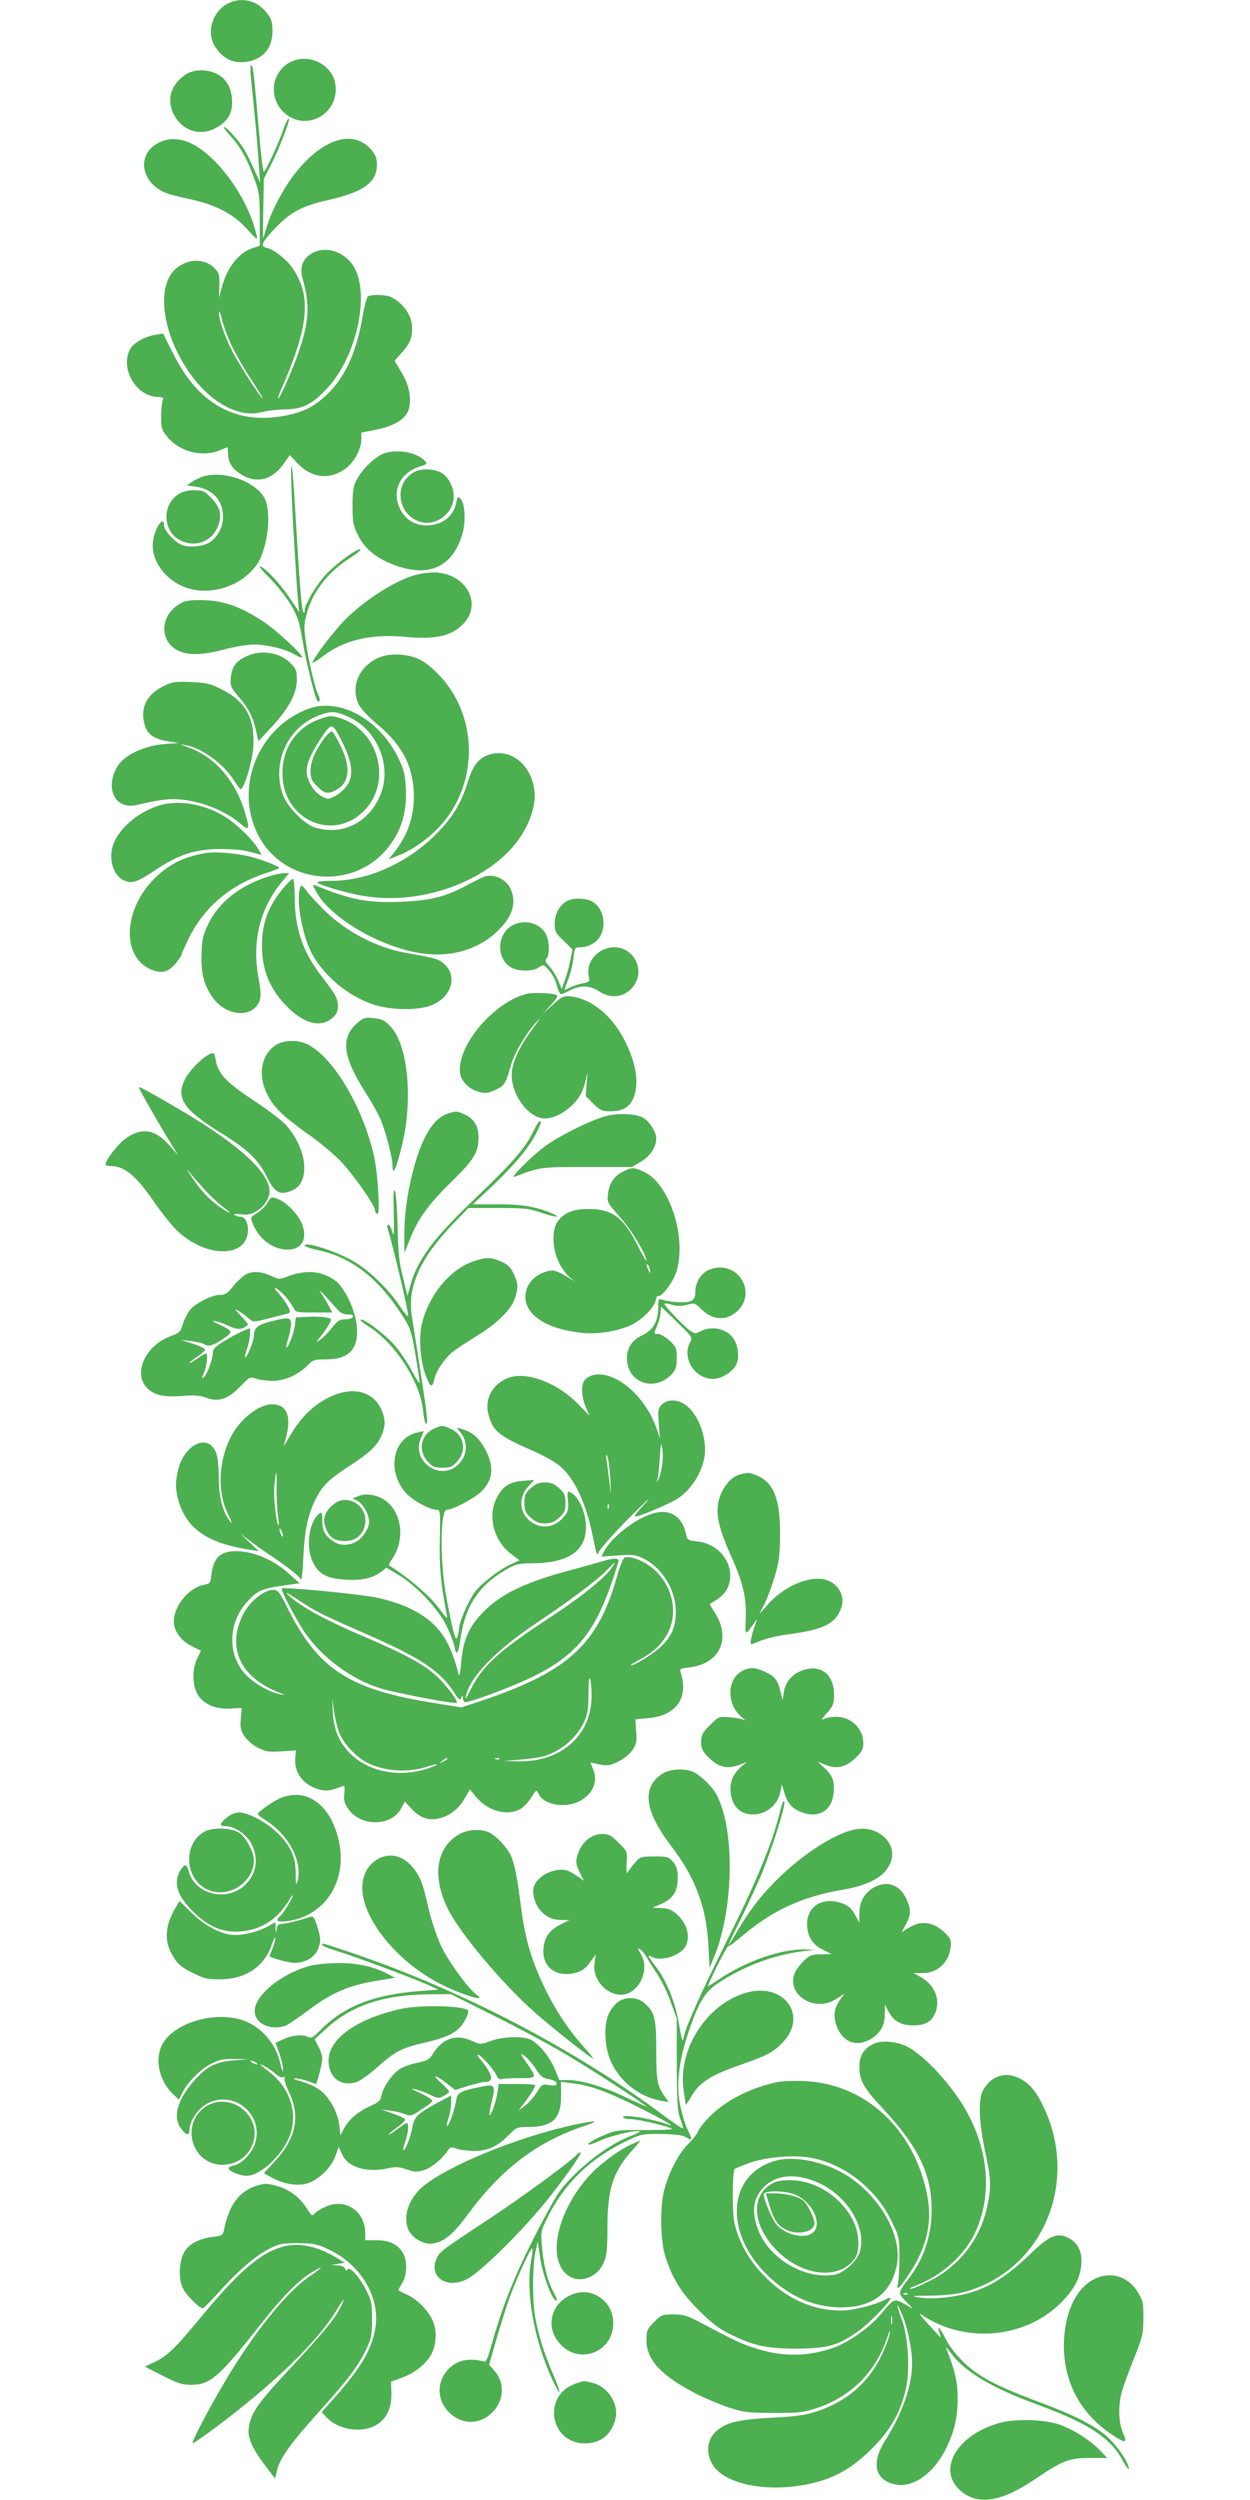 <?xml version="1.0" standalone="no"?>
<!DOCTYPE svg PUBLIC "-//W3C//DTD SVG 20010904//EN"
 "http://www.w3.org/TR/2001/REC-SVG-20010904/DTD/svg10.dtd">
<svg version="1.0" xmlns="http://www.w3.org/2000/svg"
 width="640pt" height="1280pt" viewBox="0 0 640 1280"
 preserveAspectRatio="xMidYMid meet">
<g transform="translate(0,1280) scale(0.1,-0.1)"
fill="#4caf50" stroke="none">
<path d="M1175 12786 c-86 -38 -123 -152 -72 -227 39 -58 84 -81 145 -77 92 8
147 66 147 157 0 48 -5 64 -29 95 -46 61 -123 82 -191 52z"/>
<path d="M1495 12486 c-101 -44 -125 -178 -46 -257 112 -113 296 -12 267 146
-18 94 -131 151 -221 111z"/>
<path d="M1284 12410 c4 -36 13 -130 21 -210 8 -80 17 -188 20 -240 l7 -95
-35 76 c-18 42 -44 92 -57 110 -31 45 -82 99 -93 99 -5 0 8 -19 30 -43 53 -57
87 -118 123 -216 28 -75 30 -92 30 -216 l0 -133 -35 -12 c-73 -24 -131 -97
-159 -200 l-15 -55 2 62 c2 52 -1 65 -22 87 -50 53 -132 55 -196 4 -109 -86
-77 -337 69 -542 107 -150 251 -227 366 -196 25 7 79 13 120 14 91 1 141 27
218 111 153 167 219 492 129 627 -51 74 -145 101 -213 59 -46 -28 -61 -72 -44
-130 37 -133 33 -216 -20 -371 -29 -86 -97 -240 -105 -240 -3 0 2 17 11 38
145 328 161 484 62 629 -29 43 -98 98 -132 104 -34 7 -28 24 33 90 83 91 144
124 282 155 181 41 249 90 249 182 0 29 -7 49 -27 73 -92 109 -247 63 -390
-116 -60 -75 -124 -196 -149 -282 -9 -29 -16 -53 -17 -53 -1 0 -1 69 1 152 l3
153 40 78 c33 64 89 206 89 226 0 15 -19 -19 -30 -54 -17 -54 -91 -215 -99
-215 -4 0 -12 62 -19 138 -30 345 -35 398 -44 407 -6 6 -7 -14 -4 -55z m-100
-1376 c20 -41 64 -120 100 -174 36 -55 64 -100 61 -100 -9 0 -123 177 -155
240 -41 81 -70 165 -69 199 0 15 7 2 15 -32 7 -32 29 -91 48 -133z"/>
<path d="M950 12418 c-76 -52 -98 -125 -61 -202 41 -83 131 -115 211 -74 66
34 93 79 88 149 -5 65 -32 109 -82 133 -50 23 -116 21 -156 -6z"/>
<path d="M812 12069 c-116 -59 -92 -208 43 -259 15 -6 68 -19 118 -30 132 -28
223 -76 292 -153 51 -56 56 -59 49 -32 -30 130 -109 271 -210 375 -105 109
-205 143 -292 99z"/>
<path d="M1884 11282 c-6 -4 -19 -51 -28 -105 -31 -181 -91 -313 -185 -400
-60 -57 -115 -85 -200 -103 -254 -53 -451 51 -581 309 l-55 109 -38 -6 c-57
-9 -115 -42 -132 -76 -50 -97 31 -238 140 -242 29 -1 34 -4 28 -17 -4 -9 -8
-46 -8 -83 0 -59 3 -70 31 -104 62 -77 179 -107 271 -69 19 8 36 15 38 15 1 0
2 -17 3 -37 2 -48 27 -82 83 -111 72 -37 147 -14 201 63 l32 45 42 -45 c71
-73 163 -83 242 -25 45 32 82 101 82 151 l0 34 66 13 c109 21 169 60 180 119
10 54 -4 117 -41 178 l-35 58 35 39 c43 47 55 76 55 129 0 62 -43 125 -107
158 -24 12 -102 15 -119 3z"/>
<path d="M1952 10472 c-45 -24 -100 -79 -125 -127 -18 -33 -22 -57 -22 -135 0
-85 3 -101 29 -153 36 -70 97 -119 194 -153 169 -60 285 -7 337 154 21 63 17
164 -7 188 -14 14 -16 12 -22 -19 -13 -71 -73 -117 -152 -117 -59 0 -108 29
-134 81 -48 92 -3 189 101 221 32 9 37 14 27 25 -41 50 -163 69 -226 35z"/>
<path d="M1501 10108 c10 -167 20 -334 24 -373 l7 -69 -51 75 c-49 74 -130
159 -151 159 -6 0 18 -28 53 -62 35 -35 82 -95 106 -134 36 -62 44 -87 61
-190 18 -107 64 -291 75 -303 11 -11 16 9 7 26 -17 30 -51 172 -65 270 -12 80
-11 97 3 150 31 114 109 215 225 288 31 20 54 39 51 42 -10 10 -118 -67 -171
-122 -51 -52 -115 -158 -115 -191 -1 -16 -2 -16 -9 -4 -5 8 -16 134 -25 280
-26 435 -28 460 -35 460 -3 0 1 -136 10 -302z"/>
<path d="M2123 10384 c-109 -55 -91 -220 29 -256 81 -24 171 44 171 131 0 45
-25 95 -58 117 -37 24 -104 28 -142 8z"/>
<path d="M1039 10360 c-14 -4 -39 -16 -54 -26 l-29 -19 47 -7 c86 -12 139 -71
139 -154 0 -50 -24 -97 -63 -127 -34 -25 -109 -33 -149 -17 -37 16 -90 74 -90
100 0 54 -45 -8 -56 -77 -14 -91 49 -189 149 -234 110 -49 258 -19 348 71 39
39 52 62 70 121 27 89 30 197 7 251 -39 89 -208 152 -319 118z"/>
<path d="M913 10269 c-85 -54 -80 -189 9 -235 73 -38 158 -10 190 63 27 61 18
105 -32 155 -33 34 -43 38 -86 38 -32 0 -60 -7 -81 -21z"/>
<path d="M2138 9859 c-103 -24 -269 -128 -374 -235 -60 -61 -164 -199 -164
-218 0 -3 24 12 53 34 110 84 248 116 426 99 153 -14 233 4 294 68 102 108 5
266 -159 262 -22 -1 -56 -5 -76 -10z"/>
<path d="M935 9716 c-113 -52 -127 -194 -25 -246 53 -27 123 -25 239 5 52 14
120 25 151 25 66 0 162 -23 209 -51 18 -11 35 -18 38 -16 9 10 -132 141 -201
186 -113 74 -195 103 -296 108 -59 2 -94 -1 -115 -11z"/>
<path d="M1265 9441 c-57 -26 -77 -53 -83 -109 -4 -45 -1 -51 37 -96 52 -59
78 -110 92 -178 l12 -53 66 71 c88 94 131 174 131 244 0 45 -4 56 -33 85 -55
55 -148 70 -222 36z"/>
<path d="M1935 9431 c-99 -46 -141 -148 -98 -238 9 -19 50 -64 92 -99 125
-104 180 -204 189 -340 7 -121 -25 -223 -99 -317 l-30 -37 51 20 c74 29 160
91 218 156 197 221 189 568 -17 775 -48 47 -80 70 -115 82 -65 22 -141 21
-191 -2z"/>
<path d="M832 9284 c-82 -41 -115 -110 -92 -193 13 -50 49 -76 124 -87 l51 -8
-76 -6 c-99 -8 -198 -54 -235 -110 -53 -80 -38 -177 32 -200 25 -9 46 -7 94 5
34 9 90 19 124 22 119 11 279 -42 374 -122 49 -42 53 -34 26 56 -49 166 -159
289 -297 335 -39 13 -39 14 -7 9 81 -13 198 -98 250 -184 14 -22 28 -41 32
-41 18 0 60 140 65 216 9 146 -40 235 -165 296 -58 29 -78 33 -157 36 -81 3
-95 1 -143 -24z"/>
<path d="M1582 9172 c-256 -92 -383 -397 -264 -640 131 -268 508 -298 682 -54
59 81 83 171 78 282 -4 77 -9 98 -41 164 -97 194 -297 304 -455 248z m208 -45
c141 -66 215 -244 161 -388 -55 -146 -193 -219 -335 -177 -58 17 -147 108
-169 172 -57 168 31 351 196 407 57 20 80 17 147 -14z"/>
<path d="M1644 9121 c-124 -42 -198 -147 -198 -281 0 -238 261 -355 421 -188
143 149 70 413 -131 473 -37 11 -50 11 -92 -4z m111 -126 c49 -99 56 -167 23
-215 -13 -19 -40 -44 -61 -55 -36 -19 -37 -19 -70 -2 -41 22 -77 82 -77 128 0
42 26 100 80 179 49 72 52 72 105 -35z"/>
<path d="M1659 9018 c-46 -63 -69 -117 -69 -166 0 -37 6 -50 34 -78 38 -38 54
-41 95 -20 70 37 79 113 27 223 -19 39 -39 74 -45 77 -6 4 -25 -13 -42 -36z"/>
<path d="M2510 8938 c-57 -16 -87 -53 -115 -142 -32 -103 -70 -169 -145 -249
-149 -159 -359 -257 -554 -257 -48 0 -76 -4 -71 -9 18 -16 169 -59 254 -71
299 -44 643 90 786 306 51 76 78 164 72 230 -13 134 -117 222 -227 192z"/>
<path d="M815 8676 c-98 -31 -187 -101 -226 -178 -38 -75 -18 -172 42 -204 42
-21 68 -13 167 53 117 78 201 105 327 106 62 0 122 -5 158 -15 l57 -16 -17 30
c-26 44 -101 119 -157 157 -104 72 -249 99 -351 67z"/>
<path d="M1065 8434 c-114 -16 -200 -57 -275 -133 -156 -156 -169 -391 -25
-461 58 -28 95 -20 135 28 16 20 30 40 30 45 0 4 16 41 35 80 80 163 215 278
398 337 37 12 67 24 67 26 0 8 -90 43 -148 58 -64 16 -171 26 -217 20z"/>
<path d="M1370 8311 c-142 -46 -249 -130 -302 -239 -28 -57 -34 -79 -36 -154
-4 -100 12 -163 59 -228 56 -77 160 -101 214 -50 32 30 36 63 19 150 -35 187
6 358 118 493 l39 47 -28 -1 c-15 0 -53 -8 -83 -18z"/>
<path d="M2485 8313 c-11 -3 -51 -22 -90 -43 -111 -61 -191 -81 -340 -87 -170
-7 -256 9 -439 83 -18 7 -17 4 5 -35 74 -133 328 -281 536 -312 147 -22 286
17 384 108 81 75 105 145 75 218 -21 50 -80 81 -131 68z"/>
<path d="M1455 8258 c-87 -102 -119 -196 -113 -327 5 -108 43 -195 119 -276
89 -94 178 -120 238 -69 24 20 31 34 31 62 0 40 -10 58 -84 154 -96 125 -136
243 -137 401 0 53 -4 97 -9 97 -5 0 -25 -19 -45 -42z"/>
<path d="M1537 8256 c-23 -60 10 -245 60 -339 63 -114 183 -215 311 -259 98
-33 247 -33 315 1 89 44 117 140 57 200 -30 30 -46 35 -200 62 -149 26 -304
106 -415 214 -39 39 -83 85 -96 104 -22 30 -26 32 -32 17z"/>
<path d="M2902 8186 c-37 -20 -62 -66 -62 -115 0 -40 5 -49 46 -88 l45 -44
-11 -57 c-6 -31 -19 -77 -28 -101 l-16 -44 -19 44 c-10 24 -30 56 -45 72 -20
21 -23 30 -14 39 18 18 15 96 -5 129 -39 66 -140 77 -196 21 -56 -57 -45 -162
23 -197 39 -20 110 -19 139 2 23 16 25 15 52 -15 16 -18 34 -52 40 -77 6 -25
16 -45 21 -45 5 0 26 9 48 20 53 27 101 25 146 -5 69 -47 152 -27 189 45 42
81 -19 180 -109 180 -81 0 -146 -71 -132 -145 6 -31 5 -33 -31 -40 -20 -4 -50
-13 -65 -21 -15 -8 -28 -13 -28 -12 0 2 9 27 20 55 11 29 23 77 26 108 6 53 8
55 36 55 41 0 85 25 103 60 32 62 11 146 -45 175 -35 18 -97 19 -128 1z"/>
<path d="M2695 7711 c-174 -45 -365 -278 -338 -413 8 -38 48 -76 94 -88 33 -9
47 -8 84 9 47 21 54 32 79 121 18 65 73 160 127 221 31 35 28 29 -12 -26 -73
-98 -109 -178 -109 -240 0 -97 76 -206 154 -220 63 -12 162 50 202 128 9 16
20 51 25 76 7 39 8 36 3 -22 l-5 -69 39 -39 c35 -34 45 -39 86 -39 64 0 100
21 120 70 30 76 13 181 -50 301 -64 122 -168 205 -269 217 -41 4 -47 1 -97
-44 l-53 -48 43 46 c29 30 40 48 32 53 -18 11 -121 15 -155 6z"/>
<path d="M1827 7560 c-84 -74 -72 -172 44 -353 28 -43 62 -103 75 -133 28 -64
64 -200 64 -246 1 -50 17 -16 46 99 60 236 34 520 -55 615 -32 35 -45 41 -88
45 -45 5 -53 2 -86 -27z"/>
<path d="M1410 7448 c-102 -70 -90 -230 25 -342 25 -25 88 -75 140 -111 52
-36 125 -96 162 -133 63 -63 183 -232 183 -259 0 -6 5 -15 12 -19 15 -10 4
197 -16 291 -54 249 -206 508 -338 576 -52 27 -126 25 -168 -3z"/>
<path d="M1065 7398 c-36 -19 -96 -82 -116 -120 -51 -100 -12 -159 189 -283
132 -82 185 -133 228 -220 41 -83 67 -97 130 -70 95 40 78 213 -33 336 -20 22
-94 79 -165 125 -138 91 -182 137 -193 204 -7 43 -10 45 -40 28z"/>
<path d="M710 7234 c0 -7 99 -181 153 -269 l49 -80 -46 52 c-74 83 -142 92
-225 32 -37 -26 -101 -110 -101 -131 0 -4 11 -8 25 -8 72 0 130 -47 224 -184
40 -58 95 -126 122 -151 114 -107 278 -135 338 -58 35 43 23 133 -17 133 -9 0
-23 4 -31 9 -8 5 4 7 32 4 36 -4 53 -1 82 17 38 23 65 65 65 100 0 95 -152
236 -440 407 -128 76 -230 133 -230 127z m345 -533 c28 -30 68 -67 89 -82 51
-38 37 -37 -17 0 -54 37 -106 93 -146 156 -29 44 -29 46 -4 15 15 -19 51 -59
78 -89z"/>
<path d="M2295 7099 c-74 -21 -135 -120 -179 -289 -32 -124 -46 -230 -46 -338
l1 -87 28 71 c41 104 94 177 213 294 116 113 138 151 138 228 0 58 -25 97 -76
118 -37 16 -37 16 -79 3z"/>
<path d="M3100 7085 c-77 -21 -232 -98 -304 -150 -69 -49 -192 -172 -161 -160
130 50 130 50 370 50 l230 0 46 27 c48 28 79 75 79 120 0 30 -32 83 -64 103
-35 23 -130 28 -196 10z"/>
<path d="M2728 7002 c-38 -79 -111 -163 -289 -332 -219 -208 -303 -320 -339
-455 l-14 -50 -23 95 c-19 75 -25 128 -27 255 -2 88 -8 171 -13 185 -8 18 -10
-11 -7 -110 3 -108 1 -128 -7 -97 -6 20 -15 37 -21 37 -5 0 -7 -8 -4 -17 31
-102 106 -422 106 -450 0 -8 -19 13 -42 48 -63 95 -172 198 -254 240 -94 50
-234 92 -234 72 0 -5 28 -15 61 -22 175 -36 313 -141 438 -335 41 -63 47 -79
68 -200 12 -72 22 -138 22 -146 0 -8 -18 19 -40 61 -22 42 -62 101 -90 133
-52 58 -162 140 -173 129 -3 -3 16 -19 42 -35 136 -86 263 -282 278 -431 4
-37 11 -67 16 -67 11 0 5 47 -34 300 -17 107 -35 222 -40 255 -22 148 44 294
211 468 l79 82 154 0 c138 0 160 -3 226 -26 74 -26 103 -23 35 4 -81 31 -150
42 -270 41 l-122 0 99 93 c112 106 188 197 225 270 27 54 29 63 18 62 -5 0
-20 -26 -35 -57z"/>
<path d="M3191 6802 c-47 -23 -72 -61 -78 -114 -5 -44 -3 -47 60 -118 57 -62
138 -196 137 -226 0 -5 -18 25 -39 67 -76 154 -134 199 -257 199 -79 0 -126
-19 -158 -63 -32 -43 -29 -145 7 -213 14 -29 39 -62 54 -74 l28 -22 -30 18
c-62 37 -80 43 -105 37 -73 -17 -120 -69 -120 -133 0 -96 115 -168 297 -185
78 -8 188 12 251 44 53 27 112 88 119 123 3 15 9 26 13 23 16 -10 79 75 94
126 53 177 -38 451 -168 510 -51 23 -63 23 -105 1z m138 -512 c0 -10 -3 -8 -9
5 -12 27 -12 43 0 25 5 -8 9 -22 9 -30z"/>
<path d="M1368 6640 c-9 -17 -33 -39 -52 -51 -32 -19 -34 -23 -25 -47 29 -77
93 -131 164 -139 87 -10 126 51 88 138 -21 46 -78 104 -120 120 -34 13 -36 12
-55 -21z"/>
<path d="M2424 6342 c-121 -42 -229 -173 -264 -321 -17 -71 -8 -190 20 -264
23 -61 34 -66 44 -17 8 40 56 110 98 142 18 14 74 50 125 82 103 63 174 135
191 194 16 53 15 70 -8 120 -15 33 -29 47 -62 62 -53 24 -79 24 -144 2z"/>
<path d="M3619 6293 c-36 -22 -59 -64 -59 -107 0 -26 -6 -38 -21 -47 -22 -11
-101 -8 -146 6 -22 7 -23 4 -23 -41 -1 -72 -26 -114 -82 -141 -53 -25 -78 -63
-78 -118 0 -125 142 -175 230 -80 20 22 25 37 25 82 0 50 -3 57 -37 89 -21 19
-47 34 -58 34 -24 0 -24 -1 -5 43 8 19 16 49 17 66 1 17 2 31 3 31 0 0 37 -35
81 -79 77 -74 81 -79 68 -102 -45 -81 22 -189 117 -189 42 0 97 34 117 70 22
42 10 117 -25 152 -38 38 -104 48 -152 24 -30 -16 -33 -16 -59 2 -34 25 -136
132 -130 137 2 3 21 0 41 -6 25 -7 49 -7 76 1 37 10 40 9 73 -24 58 -58 132
-60 187 -5 82 81 23 219 -93 219 -23 0 -53 -8 -67 -17z"/>
<path d="M1254 6272 c-17 -11 -45 -38 -63 -61 -26 -33 -39 -41 -65 -41 -44 0
-131 -45 -157 -82 -12 -16 -27 -48 -34 -70 -10 -36 -17 -43 -63 -60 -134 -50
-196 -201 -111 -272 38 -32 82 -40 178 -33 57 5 87 2 119 -10 61 -23 110 -6
173 59 46 48 49 50 80 39 18 -6 57 -11 88 -11 61 0 134 34 180 84 22 23 32 26
90 26 118 0 168 53 158 168 -6 80 -61 198 -109 234 -69 52 -154 59 -249 21
-36 -14 -42 -14 -75 2 -57 27 -104 29 -140 7z m211 -114 c15 -18 32 -43 38
-55 10 -22 16 -23 104 -23 l94 0 -17 33 c-9 17 -28 48 -41 67 -23 32 20 -11
87 -87 12 -15 31 -23 50 -23 21 0 30 -4 27 -12 -2 -7 -20 -13 -39 -13 -30 0
-40 -7 -69 -44 -19 -24 -45 -51 -59 -60 -25 -16 -25 -16 3 18 15 18 34 46 42
62 15 28 15 28 -17 34 -18 3 -60 5 -93 3 l-60 -3 -6 -46 c-6 -41 -33 -109 -43
-109 -2 0 2 21 10 47 8 25 14 59 14 75 0 34 -13 35 -104 12 -66 -17 -86 -33
-86 -73 0 -27 -37 -117 -45 -110 -2 3 2 23 10 44 8 22 14 55 15 73 l0 32 -36
-15 c-20 -8 -63 -31 -95 -51 -44 -26 -59 -41 -59 -58 0 -32 -29 -113 -46 -127
-12 -10 -12 -6 1 24 15 36 21 97 9 97 -3 0 -18 -8 -32 -18 -37 -26 -52 -34
-52 -29 0 2 18 16 40 31 22 14 40 31 40 36 0 5 -28 19 -62 30 l-63 20 50 -6
c28 -3 58 -10 67 -15 28 -15 47 -10 99 25 55 37 55 40 -22 76 -34 17 -37 20
-14 15 17 -3 49 -15 72 -26 40 -19 64 -17 92 8 3 2 -13 22 -35 45 -36 39 -37
40 -9 24 17 -10 39 -27 51 -38 20 -18 22 -18 105 3 46 12 90 23 97 25 17 5 -6
49 -51 101 -24 27 -27 34 -11 25 12 -6 34 -26 49 -44z"/>
<path d="M3035 5759 c-16 -5 -36 -16 -42 -26 -19 -25 -16 -85 6 -137 l20 -45
-63 64 c-98 100 -246 159 -338 135 -89 -24 -140 -108 -117 -192 22 -85 53
-110 218 -182 56 -24 121 -60 144 -79 80 -66 139 -193 176 -382 14 -71 19 -85
25 -65 4 14 67 86 139 160 118 119 154 150 73 63 -16 -18 -28 -35 -25 -37 7
-7 156 55 212 87 81 48 147 161 147 253 0 94 -45 195 -106 235 -39 25 -88 25
-115 -2 -20 -20 -21 -29 -16 -98 l6 -76 -17 50 c-58 170 -217 303 -327 274z
m354 -466 c-4 -29 -13 -61 -19 -70 -10 -16 -11 -16 -4 2 4 11 9 61 12 110 5
76 7 84 13 50 4 -22 3 -64 -2 -92z m-264 -67 c4 -89 4 -89 -4 -20 -5 39 -11
90 -15 115 -5 35 -4 39 4 20 6 -13 12 -65 15 -115z m-8 -148 c-3 -8 -6 -5 -6
6 -1 11 2 17 5 13 3 -3 4 -12 1 -19z"/>
<path d="M1721 5661 c-100 -37 -177 -108 -242 -222 -17 -30 -28 -45 -25 -35
44 135 22 206 -62 206 -67 0 -165 -77 -210 -167 -64 -124 -70 -283 -15 -394
19 -38 24 -55 13 -41 -39 47 -60 127 -60 228 0 60 -5 107 -15 129 -41 99 -164
39 -194 -95 -14 -62 -13 -98 4 -157 42 -142 150 -215 365 -248 l45 -7 -61 58
c-33 33 -42 43 -20 23 23 -20 95 -73 162 -117 66 -45 125 -92 131 -104 7 -17
11 9 16 107 7 141 23 219 63 299 35 70 64 99 174 171 107 70 142 104 164 157
21 49 20 84 -3 134 -38 83 -128 112 -230 75z m-305 -483 c0 -46 3 -108 7 -138
5 -30 6 -52 3 -50 -13 13 -27 151 -21 208 4 34 8 62 10 62 2 0 2 -37 1 -82z
m33 -243 c0 -5 -4 -3 -9 5 -5 8 -9 22 -9 30 0 16 17 -16 18 -35z"/>
<path d="M2224 5486 c-69 -30 -86 -111 -35 -168 25 -28 36 -33 76 -33 40 0 51
5 76 33 52 58 34 138 -37 168 -40 17 -41 17 -80 0z"/>
<path d="M2352 5473 c49 -54 43 -130 -13 -178 -93 -77 -232 27 -185 139 l16
39 -31 -7 c-130 -26 -162 -203 -56 -315 34 -36 119 -81 152 -81 19 0 20 -6 17
-150 -4 -138 5 -228 34 -380 7 -34 5 -33 -39 26 -42 57 -131 136 -217 194 -19
13 -37 25 -39 26 -2 2 6 15 16 31 67 96 53 234 -31 298 -41 31 -98 42 -141 25
l-30 -12 26 -13 c29 -16 59 -70 59 -107 0 -33 -34 -85 -69 -103 -40 -20 -80
-19 -114 3 -43 29 -56 53 -57 106 0 44 -2 47 -17 35 -53 -45 -69 -173 -30
-249 30 -61 71 -82 167 -88 83 -5 136 7 182 41 l27 20 57 -34 c92 -54 204
-172 247 -257 20 -40 39 -89 43 -108 11 -58 20 -46 33 43 23 159 92 264 226
343 54 32 65 35 144 36 181 2 271 63 271 185 0 74 -36 156 -79 178 -16 9 -17
5 -13 -43 4 -45 1 -56 -22 -83 -35 -42 -85 -58 -131 -43 -87 29 -113 127 -53
196 l33 37 -58 -5 c-70 -6 -104 -28 -134 -88 -48 -93 -15 -220 75 -287 l42
-32 -42 -19 c-64 -29 -159 -103 -191 -149 -34 -50 -76 -149 -77 -183 -1 -14
-5 -34 -9 -45 -9 -21 -23 33 -55 203 -34 182 -33 452 2 452 30 0 136 56 174
91 68 65 71 142 9 241 -29 45 -58 67 -111 83 -24 7 -24 7 -8 -12z"/>
<path d="M3783 5249 c-44 -13 -90 -72 -104 -136 -15 -67 1 -139 65 -282 60
-132 79 -213 74 -319 -3 -90 -4 -89 44 -21 17 24 17 23 4 -11 -7 -19 -16 -50
-20 -69 -5 -29 -4 -32 12 -26 59 26 105 37 204 51 164 23 224 57 248 142 13
48 -12 100 -60 125 -77 40 -220 -11 -311 -110 l-52 -57 27 51 c14 29 38 91 52
140 22 73 27 109 28 213 1 186 -32 269 -120 306 -38 16 -46 16 -91 3z"/>
<path d="M2718 5181 c-28 -25 -33 -36 -33 -76 0 -40 5 -51 33 -76 24 -22 42
-29 72 -29 30 0 48 7 72 29 28 25 33 36 33 76 0 40 -5 51 -33 76 -24 22 -42
29 -72 29 -30 0 -48 -7 -72 -29z"/>
<path d="M1694 5086 c-38 -38 -44 -77 -19 -126 19 -37 43 -50 95 -50 108 0
140 149 43 199 -42 21 -83 13 -119 -23z"/>
<path d="M3328 5046 c-88 -31 -199 -121 -234 -187 l-15 -29 85 6 c74 6 89 4
129 -15 97 -47 167 -161 167 -271 0 -82 -22 -132 -83 -187 -40 -37 -147 -101
-147 -88 0 2 19 14 42 26 68 35 113 77 144 132 58 105 30 244 -67 331 -48 43
-121 72 -151 61 -8 -3 -26 -49 -41 -103 -96 -340 -249 -480 -683 -627 l-112
-37 -137 22 c-440 70 -597 173 -756 493 -38 77 -47 87 -70 87 -47 0 -120 -59
-153 -123 -87 -171 -18 -324 183 -403 33 -13 33 -14 6 -9 -52 10 -130 53 -173
97 -97 97 -97 263 0 373 53 60 77 71 183 86 l89 13 -53 47 c-66 62 -161 107
-240 115 -102 11 -147 -22 -158 -116 -5 -45 -8 -49 -38 -54 -78 -15 -155 -108
-155 -188 0 -49 36 -99 92 -126 l47 -24 -19 -39 c-26 -50 -26 -132 -1 -179 28
-53 91 -82 167 -78 l62 3 -5 -55 c-4 -46 -1 -61 19 -90 13 -19 43 -45 68 -58
39 -20 55 -23 120 -19 l75 5 -3 -39 c-7 -74 39 -136 118 -160 38 -12 69 -7
126 17 8 3 10 -8 7 -38 -4 -34 0 -51 19 -78 63 -94 222 -93 272 1 l19 35 35
-38 c20 -22 49 -42 71 -48 70 -19 156 24 199 100 l28 48 33 -40 c59 -70 155
-97 222 -62 17 8 43 35 58 59 28 44 28 44 39 20 26 -56 133 -75 209 -37 68 35
96 101 70 163 l-14 35 47 -10 c42 -8 53 -6 96 15 28 13 59 39 72 59 21 30 23
44 19 96 l-4 61 63 6 c145 11 212 104 169 233 -6 19 -2 22 45 27 153 18 214
144 133 275 l-30 49 26 16 c50 30 74 64 79 116 9 93 -68 179 -168 189 -45 4
-51 8 -56 31 -21 103 -89 142 -186 107z m-299 -922 c3 -206 -153 -347 -377
-342 l-77 1 90 8 c50 4 105 12 123 18 89 28 167 96 205 180 16 36 20 66 20
141 0 57 3 87 8 75 4 -11 8 -47 8 -81z m-1293 -193 c22 -58 86 -126 144 -156
91 -46 215 -53 314 -18 22 7 41 11 43 9 2 -2 -17 -11 -44 -20 -195 -64 -393 8
-464 169 -14 32 -23 75 -25 120 l-3 70 9 -65 c5 -36 17 -85 26 -109z m554
-136 c0 -2 -10 -9 -22 -15 -22 -11 -22 -10 -4 4 21 17 26 19 26 11z m267 -1
c-3 -3 -12 -4 -19 -1 -8 3 -5 6 6 6 11 1 17 -2 13 -5z"/>
<path d="M3080 4805 c-25 -7 -112 -32 -195 -54 -204 -57 -320 -114 -406 -200
-78 -78 -108 -145 -118 -266 -6 -64 -9 -74 -15 -50 -46 181 -111 266 -258 335
-37 17 -108 40 -159 50 -92 19 -476 56 -486 47 -7 -7 64 -143 113 -218 88
-133 241 -247 394 -294 88 -26 390 -83 390 -73 0 17 -58 93 -102 134 -68 63
-168 117 -382 208 -187 80 -305 144 -371 201 -37 32 -18 23 55 -25 73 -49 111
-68 332 -165 279 -122 380 -189 450 -296 27 -42 33 -47 39 -32 7 16 8 16 8 1
1 -9 5 -20 11 -23 5 -3 71 17 147 46 409 153 516 265 639 672 7 21 -20 22 -86
2z m50 -35 c-38 -53 -160 -151 -321 -256 -261 -171 -343 -247 -404 -374 -18
-36 -24 -45 -20 -25 21 99 151 234 360 374 180 121 310 219 360 270 47 49 54
52 25 11z"/>
<path d="M3794 4241 c-74 -45 -72 -171 3 -232 19 -15 21 -19 8 -14 -11 5 -44
11 -73 13 -51 4 -54 3 -97 -41 -39 -38 -45 -50 -45 -86 0 -34 6 -47 39 -80 49
-49 95 -60 154 -38 l42 16 -25 -20 c-41 -35 -60 -71 -60 -117 0 -80 44 -132
113 -132 71 0 130 49 143 118 l7 36 13 -43 c15 -51 38 -79 81 -97 87 -37 160
1 170 90 8 63 -3 95 -45 133 l-36 33 41 -16 c58 -23 104 -12 153 35 33 32 40
44 40 77 0 73 -62 134 -138 134 -24 0 -53 -5 -65 -12 -15 -8 -10 2 16 30 33
38 37 48 37 96 0 100 -63 153 -152 127 -57 -17 -96 -59 -104 -112 l-7 -43 -12
47 c-14 57 -29 75 -80 98 -51 24 -82 24 -121 0z"/>
<path d="M3389 3717 c-105 -70 -89 -190 50 -372 121 -158 179 -314 188 -505
l6 -115 19 45 c104 243 113 654 19 837 -22 44 -89 109 -127 123 -46 18 -118
12 -155 -13z"/>
<path d="M1443 3597 c-37 -14 -123 -73 -123 -85 0 -4 15 -16 32 -27 123 -72
200 -217 171 -319 -7 -22 -9 -13 -9 40 0 86 -25 142 -92 208 -55 55 -151 106
-198 106 -20 0 -44 -10 -63 -26 -38 -32 -39 -44 -4 -44 45 0 109 -45 132 -93
35 -73 25 -145 -27 -201 -92 -98 -266 -59 -297 67 -9 33 -20 34 -39 5 -41 -64
-22 -132 63 -216 73 -71 139 -102 216 -102 113 0 204 51 267 149 15 25 28 41
28 37 0 -12 -50 -93 -65 -106 -29 -24 -16 -33 37 -26 191 26 306 202 264 405
-39 185 -158 277 -293 228z"/>
<path d="M4007 3570 c-3 -8 -11 -35 -17 -60 -41 -161 -120 -350 -275 -660
-118 -236 -202 -423 -212 -472 -3 -16 -7 -27 -9 -25 -2 2 -11 43 -19 92 -19
107 -62 212 -115 283 -45 59 -48 67 -21 52 46 -24 145 7 171 55 27 51 7 121
-50 169 -24 19 -43 26 -78 27 -47 1 -47 1 -17 12 80 32 105 66 105 146 0 38
-6 56 -24 78 -22 26 -30 28 -96 28 -68 0 -73 -2 -98 -31 -15 -17 -31 -39 -37
-48 -7 -13 -9 -1 -7 44 4 60 4 61 -41 105 -38 39 -50 45 -85 45 -49 0 -95 -35
-117 -87 -20 -47 -19 -66 5 -113 l20 -40 -37 26 c-49 33 -72 38 -123 24 -56
-15 -100 -59 -100 -100 0 -82 62 -150 138 -150 l47 -1 -44 -22 c-56 -28 -82
-62 -88 -119 -11 -98 64 -156 166 -128 30 8 50 22 71 52 l30 41 -6 -45 c-15
-110 111 -202 193 -142 60 44 80 131 43 191 -17 29 -17 32 -2 22 9 -6 24 -23
32 -39 8 -15 33 -54 54 -86 22 -33 54 -97 70 -144 l31 -85 0 -235 c1 -197 4
-242 18 -279 10 -24 15 -46 13 -48 -2 -3 -51 30 -108 73 -449 334 -1022 633
-1583 824 -164 55 -155 53 -155 42 0 -5 35 -19 78 -32 91 -28 384 -137 462
-172 l55 -25 -95 -7 c-240 -19 -394 -80 -514 -205 -31 -32 -43 -38 -57 -31
-28 15 -80 11 -126 -10 l-42 -19 20 -55 c10 -31 19 -68 18 -83 0 -17 -5 -6
-13 29 -24 110 -106 201 -209 229 -147 40 -342 -24 -397 -130 -39 -78 -15
-185 57 -254 l29 -27 16 32 c26 55 95 125 150 152 43 21 65 26 122 24 l71 -1
-75 -6 c-91 -7 -135 -28 -193 -90 -96 -102 -126 -198 -81 -257 28 -39 44 -41
44 -8 0 42 43 107 88 132 132 74 288 -46 251 -192 -13 -54 -68 -114 -110 -123
-16 -3 -29 -9 -29 -14 0 -15 58 -39 93 -39 71 0 186 108 222 209 42 120 -4
249 -118 332 -22 16 -37 29 -33 29 10 0 57 -30 83 -53 12 -11 27 -16 34 -12 7
5 10 4 6 -3 -4 -5 6 -39 23 -74 59 -125 36 -236 -73 -354 l-56 -61 38 -21 c58
-33 131 -46 181 -32 58 16 126 81 147 140 l17 48 18 -39 c30 -67 129 -96 243
-69 30 7 51 5 86 -7 39 -14 53 -15 87 -5 40 12 93 55 124 100 13 20 19 21 44
11 16 -6 56 -11 89 -12 72 0 122 22 180 82 39 39 42 41 103 41 122 0 166 44
165 163 l-1 68 56 -7 c93 -11 179 -42 337 -121 136 -68 205 -108 150 -89 -79
29 -225 52 -225 37 0 -6 17 -11 38 -11 35 0 160 -28 210 -47 16 -6 -30 -9
-130 -9 -149 1 -155 0 -222 -29 -38 -16 -71 -36 -74 -42 -2 -8 23 0 58 16 57
27 195 59 206 48 2 -2 -21 -14 -51 -25 -119 -46 -279 -172 -362 -285 -20 -27
-82 -140 -138 -252 -98 -194 -159 -351 -214 -550 -13 -48 -23 -69 -32 -66 -82
21 -143 6 -188 -44 -57 -65 -53 -155 8 -216 65 -65 157 -65 222 0 60 60 65
152 10 213 l-27 31 38 131 c21 72 50 165 65 206 33 94 111 265 118 258 3 -3 1
-29 -5 -58 -30 -160 12 -404 106 -609 48 -104 52 -84 5 25 -44 101 -75 200
-91 292 -15 84 -14 258 1 330 l12 57 13 -89 c14 -88 62 -216 83 -216 5 0 -1
19 -14 43 -31 55 -52 136 -60 234 -7 77 -6 81 30 153 87 174 219 300 403 388
74 36 81 37 180 36 76 -2 109 -6 127 -18 31 -20 31 -12 4 44 -12 24 -28 80
-37 123 -20 100 -7 218 38 357 51 156 86 218 150 262 128 87 285 147 435 167
l70 8 -55 2 c-122 2 -300 -60 -439 -153 -29 -20 -55 -36 -57 -36 -2 0 20 47
48 105 29 57 54 102 56 100 3 -2 34 21 71 52 154 131 309 203 513 237 154 26
238 80 254 163 16 84 -71 160 -171 149 -103 -11 -282 -124 -424 -267 -80 -80
-138 -157 -201 -265 -22 -38 -40 -65 -40 -61 0 4 30 66 66 138 36 73 85 179
109 238 49 120 118 339 111 355 -2 6 -6 5 -9 -4z m-1481 -1089 c121 -60 282
-146 359 -192 129 -75 425 -267 425 -275 0 -1 -46 19 -102 46 -117 56 -231 90
-298 90 l-46 0 -24 57 c-26 62 -78 126 -121 149 -40 20 -139 18 -204 -5 -55
-20 -56 -20 -102 1 -81 36 -151 10 -201 -74 -13 -22 -28 -30 -73 -39 -32 -6
-71 -20 -88 -30 -40 -24 -89 -93 -97 -135 -5 -30 -14 -37 -64 -60 -60 -27
-107 -69 -132 -118 l-15 -29 -6 53 c-8 67 -53 147 -103 182 -21 15 -64 34 -94
42 -30 8 -44 15 -30 15 14 0 43 -6 65 -14 22 -8 41 -15 42 -15 6 0 33 107 33
129 0 15 -9 43 -20 63 l-19 37 58 53 c129 120 294 175 527 177 l112 1 218
-109z m216 -272 c26 -41 38 -50 70 -55 24 -4 38 -12 38 -21 0 -11 -8 -13 -37
-9 -37 6 -39 5 -66 -39 -16 -25 -43 -55 -60 -67 l-32 -23 31 40 c30 39 54 78
54 89 0 3 -42 6 -94 6 l-93 0 -6 -45 c-7 -45 -34 -122 -41 -114 -2 2 3 32 11
66 22 89 18 94 -59 78 -104 -22 -116 -29 -123 -72 -8 -48 -34 -121 -45 -128
-5 -3 -3 13 5 36 8 23 15 59 15 81 l0 39 -70 -37 c-104 -57 -119 -71 -130
-131 -9 -51 -37 -119 -45 -111 -2 2 2 22 10 43 15 42 20 95 8 95 -3 0 -20 -10
-37 -23 -37 -28 -56 -40 -56 -34 0 2 21 18 46 37 26 18 42 36 37 41 -5 5 -33
18 -63 28 l-55 20 45 -6 c25 -3 59 -11 75 -18 28 -11 34 -9 88 28 56 37 58 40
38 53 -11 8 -39 23 -63 34 -34 15 -37 18 -13 13 17 -3 50 -15 75 -27 42 -21
47 -21 72 -7 16 9 28 19 28 22 0 4 -18 23 -40 43 -51 46 -36 47 25 1 l46 -36
65 21 c37 11 74 20 83 20 36 0 44 15 26 51 -10 19 -29 46 -43 62 -14 15 -21
27 -15 27 14 0 81 -74 95 -106 7 -15 17 -23 26 -19 7 3 49 5 93 5 90 0 90 0
32 83 -31 44 -32 47 -8 31 14 -9 39 -38 57 -65z m-1432 31 c8 -5 11 -10 5 -10
-5 0 -17 5 -25 10 -8 5 -10 10 -5 10 6 0 17 -5 25 -10z"/>
<path d="M2055 2515 c-239 -53 -386 -163 -372 -281 8 -79 69 -118 143 -94 19
7 68 41 107 77 90 80 124 98 239 124 103 24 152 45 185 81 22 24 47 77 39 85
-24 24 -244 29 -341 8z"/>
<path d="M1051 3424 c-120 -62 -106 -255 22 -303 104 -39 227 45 227 155 0 40
-39 113 -72 138 -38 27 -132 32 -177 10z"/>
<path d="M2348 3407 c-113 -68 -136 -209 -59 -372 57 -123 283 -393 453 -542
93 -82 285 -233 295 -233 3 0 -16 24 -42 53 -98 108 -175 231 -237 377 -48
111 -75 217 -93 365 -18 141 -32 209 -52 250 -20 39 -71 93 -105 111 -42 22
-117 18 -160 -9z"/>
<path d="M1932 3280 c-71 -43 -95 -128 -64 -226 47 -151 207 -321 387 -412
113 -57 244 -96 186 -56 -42 30 -141 165 -181 247 -22 47 -50 129 -65 192 -30
132 -41 160 -73 203 -51 70 -126 91 -190 52z"/>
<path d="M4505 3149 c-65 -20 -105 -74 -105 -144 l0 -50 -16 30 c-24 47 -42
62 -89 75 -97 27 -172 -32 -162 -129 6 -55 32 -90 84 -116 l41 -20 -54 -1
c-45 0 -59 -5 -85 -30 -17 -16 -37 -41 -45 -56 -60 -115 96 -219 210 -141 l40
26 -22 -31 c-32 -44 -37 -85 -18 -137 30 -78 96 -106 165 -70 53 27 81 71 81
128 l1 52 20 -37 c24 -46 64 -68 123 -68 61 0 92 16 112 58 32 69 3 147 -71
189 l-38 21 48 0 c74 0 132 53 142 130 5 37 2 45 -29 76 -46 46 -105 62 -155
41 -20 -9 -46 -23 -56 -32 -14 -13 -12 -6 7 27 31 54 32 81 7 137 -29 62 -80
89 -136 72z"/>
<path d="M895 3026 c-53 -93 -55 -171 -5 -249 22 -35 43 -52 96 -78 60 -30 77
-34 144 -33 128 1 223 65 261 176 10 29 18 45 19 35 0 -10 -7 -34 -15 -54 -8
-19 -15 -37 -15 -38 0 -8 98 -35 128 -35 52 0 102 28 118 66 18 43 18 61 -3
124 -14 45 -19 51 -37 45 -64 -21 -123 -35 -143 -35 -16 0 -23 -7 -26 -27 -4
-26 -4 -26 -6 4 l-1 32 -32 -19 c-54 -31 -146 -53 -194 -46 -65 8 -139 50
-206 115 l-59 58 -24 -41z"/>
<path d="M1587 2735 c-162 -45 -302 -168 -281 -249 14 -55 89 -82 158 -57 13
6 66 42 117 80 113 86 205 126 340 148 l101 17 -34 18 c-74 39 -157 58 -257
57 -53 0 -118 -7 -144 -14z"/>
<path d="M3813 2595 c-202 -63 -346 -296 -312 -503 5 -31 9 -61 9 -67 0 -5 14
13 30 42 40 70 99 108 248 160 136 47 171 65 219 115 135 141 2 315 -194 253z"/>
<path d="M3167 2552 c-15 -9 -37 -36 -49 -60 -30 -62 -23 -185 16 -260 50 -98
144 -169 251 -188 l39 -7 -17 24 c-42 57 -47 84 -47 240 0 167 -8 199 -62 244
-35 30 -90 33 -131 7z"/>
<path d="M4474 2336 c-50 -22 -74 -61 -74 -118 0 -69 21 -107 116 -209 186
-199 254 -340 254 -524 0 -129 -39 -248 -113 -345 -61 -81 -61 -80 -19 -123
l37 -38 -45 25 c-52 29 -52 29 -122 -55 -57 -67 -162 -141 -239 -169 -135 -47
-261 -48 -399 -4 -76 24 -113 42 -273 127 -77 41 -95 47 -148 47 -58 0 -64 -2
-100 -39 -36 -36 -39 -43 -39 -94 0 -99 76 -181 250 -271 47 -24 123 -56 170
-72 77 -25 99 -28 230 -28 128 -1 154 2 220 24 176 58 302 183 362 360 13 40
17 45 13 20 -3 -19 -23 -71 -44 -115 -67 -136 -176 -230 -325 -280 -62 -21
-107 -27 -240 -34 -174 -10 -232 -25 -283 -73 -51 -48 -49 -135 4 -191 70 -73
231 -108 401 -87 168 21 275 73 393 190 95 94 145 179 175 300 25 97 15 272
-19 365 -31 82 -29 98 2 24 26 -59 51 -181 51 -245 0 -119 -48 -257 -140 -403
-68 -109 -52 -193 43 -219 97 -27 211 53 276 193 40 83 55 156 54 255 -1 79
-15 138 -58 245 -4 11 6 2 22 -21 73 -98 209 -179 443 -265 262 -96 374 -169
438 -286 17 -32 32 -51 32 -43 0 29 -59 117 -109 162 -64 58 -170 112 -346
178 -223 82 -318 133 -395 209 -39 39 -76 88 -90 119 -26 54 -47 73 -29 25 6
-16 6 -23 1 -18 -5 6 -33 37 -63 69 -48 54 -50 58 -19 37 220 -141 520 -112
701 68 68 68 99 126 105 195 7 66 -17 114 -68 139 -57 28 -96 10 -199 -89
-107 -103 -191 -157 -290 -189 -89 -28 -213 -40 -279 -27 -38 7 -28 8 60 8 65
1 130 7 170 17 410 106 605 571 405 966 -38 76 -74 113 -129 136 -67 28 -136
1 -173 -68 -25 -47 -21 -160 10 -308 31 -144 33 -186 12 -284 -35 -168 -143
-308 -296 -384 -45 -23 -89 -41 -98 -40 -9 0 0 6 19 13 133 49 253 153 308
266 88 179 79 397 -24 601 -67 134 -208 295 -309 355 -54 31 -137 41 -181 20z
m173 -1282 c-3 -3 -12 -4 -19 -1 -8 3 -5 6 6 6 11 1 17 -2 13 -5z m-80 -151
c-3 -10 -5 -2 -5 17 0 19 2 27 5 18 2 -10 2 -26 0 -35z"/>
<path d="M3981 2140 c-136 -29 -260 -91 -341 -171 -32 -31 -61 -67 -65 -80 -4
-13 -28 -43 -52 -67 -49 -47 -101 -149 -124 -242 -20 -79 -17 -251 5 -324 35
-117 83 -195 175 -286 64 -64 105 -95 161 -122 120 -59 185 -73 340 -73 158 1
211 16 314 89 56 40 166 153 166 170 0 4 -12 0 -27 -8 -57 -29 -167 -56 -227
-56 -142 0 -274 58 -386 170 -83 82 -138 180 -160 281 -12 55 -11 262 2 274 3
3 39 18 79 32 89 31 234 42 322 23 164 -34 320 -157 398 -315 43 -87 44 -90
44 -189 0 -56 -3 -116 -7 -134 -11 -47 5 -33 62 54 87 133 115 261 86 401 -68
336 -319 566 -631 578 -49 2 -110 0 -134 -5z"/>
<path d="M1075 2026 c-85 -38 -119 -140 -75 -225 67 -132 267 -104 300 43 28
125 -107 234 -225 182z"/>
<path d="M2912 1915 c-280 -65 -608 -200 -741 -305 -78 -62 -112 -162 -78
-230 21 -41 76 -72 119 -67 63 8 106 44 192 161 169 226 351 363 591 442 90
30 49 29 -83 -1z"/>
<path d="M3231 1820 c-67 -31 -164 -103 -218 -164 -162 -183 -213 -421 -108
-504 59 -46 151 -16 185 61 16 35 20 66 20 183 0 195 29 285 125 392 26 29 45
52 43 52 -1 0 -23 -9 -47 -20z"/>
<path d="M2950 1765 c-25 -30 -289 -223 -455 -332 -245 -162 -246 -163 -261
-200 -39 -92 55 -154 155 -103 76 38 308 270 434 433 96 124 160 217 149 217
-5 0 -15 -7 -22 -15z"/>
<path d="M3970 1737 c-241 -68 -266 -358 -50 -577 114 -115 248 -175 390 -174
158 2 250 72 281 213 31 147 -79 349 -252 461 -111 71 -271 105 -369 77z m225
-115 c150 -71 245 -235 206 -355 -16 -46 -80 -104 -126 -113 -152 -28 -338 81
-394 231 -33 89 -26 154 23 210 63 72 172 82 291 27z"/>
<path d="M3965 1626 c-128 -59 -117 -227 24 -360 131 -122 307 -137 385 -33
15 21 21 43 21 85 0 156 -164 311 -335 319 -40 2 -76 -2 -95 -11z m90 -57 c98
-27 165 -160 103 -203 -45 -32 -143 -6 -186 49 -22 28 -62 125 -62 150 0 18
84 21 145 4z"/>
<path d="M3937 1518 c22 -77 40 -106 76 -128 62 -38 157 -21 157 28 -1 26 -35
95 -56 114 -25 21 -88 38 -146 38 l-47 0 16 -52z"/>
<path d="M1320 1611 c-96 -30 -147 -97 -174 -232 -5 -23 -12 -27 -56 -32 -66
-8 -115 -32 -142 -70 -30 -42 -37 -140 -13 -190 18 -39 90 -110 105 -105 5 2
43 41 86 88 96 107 183 181 254 217 48 25 66 28 145 28 80 -1 98 -4 157 -32
168 -78 268 -250 239 -408 -21 -111 -74 -200 -214 -358 l-60 -67 24 -26 c59
-64 179 -84 253 -41 55 31 81 85 80 163 l-2 60 47 17 c62 22 107 53 145 100
40 51 49 143 18 203 -27 53 -78 102 -129 126 -24 10 -43 21 -43 23 0 3 9 19
20 37 24 40 26 107 5 149 -24 46 -70 69 -137 69 l-58 0 0 35 c0 114 -101 182
-202 137 -24 -10 -49 -26 -57 -35 -12 -15 -16 -13 -41 27 -35 55 -86 94 -146
112 -52 15 -67 16 -104 5z"/>
<path d="M1456 1299 c-118 -29 -231 -125 -429 -365 -131 -159 -171 -197 -238
-229 l-47 -22 91 -47 c78 -39 101 -47 148 -46 96 0 140 39 354 310 111 141
188 219 254 261 69 44 71 34 3 -11 -112 -75 -261 -253 -408 -490 -85 -137
-210 -370 -197 -370 4 0 60 39 123 86 300 226 517 436 615 599 38 64 47 67 15
5 -27 -54 -91 -130 -239 -290 -183 -196 -214 -240 -227 -318 -8 -50 16 -107
84 -196 l50 -66 11 44 c15 62 73 141 217 301 144 159 202 237 241 321 24 51
28 72 28 149 0 78 -4 97 -28 145 -34 69 -86 128 -97 111 -5 -9 -9 -9 -13 3 -4
10 -19 17 -39 17 l-33 2 35 6 35 6 -45 27 c-95 57 -186 76 -264 57z"/>
<path d="M5595 1127 c-91 -51 -146 -176 -148 -332 -1 -191 84 -351 244 -459
72 -48 83 -47 59 7 -23 50 -26 140 -6 212 8 28 35 104 62 170 44 110 48 127
48 206 1 78 -2 90 -29 134 -52 84 -146 109 -230 62z"/>
<path d="M2936 1055 c-114 -41 -149 -168 -69 -255 99 -111 273 -43 273 106 0
109 -104 185 -204 149z"/>
<path d="M2945 595 c-170 -60 -130 -305 50 -305 79 0 133 42 155 121 22 75
-35 168 -114 188 -53 13 -42 13 -91 -4z"/>
<path d="M5119 395 c-215 -59 -321 -234 -207 -342 89 -83 210 -67 389 55 142
95 172 107 276 107 l92 0 -37 39 c-54 56 -146 113 -220 136 -75 23 -219 26
-293 5z"/>
</g>
</svg>
